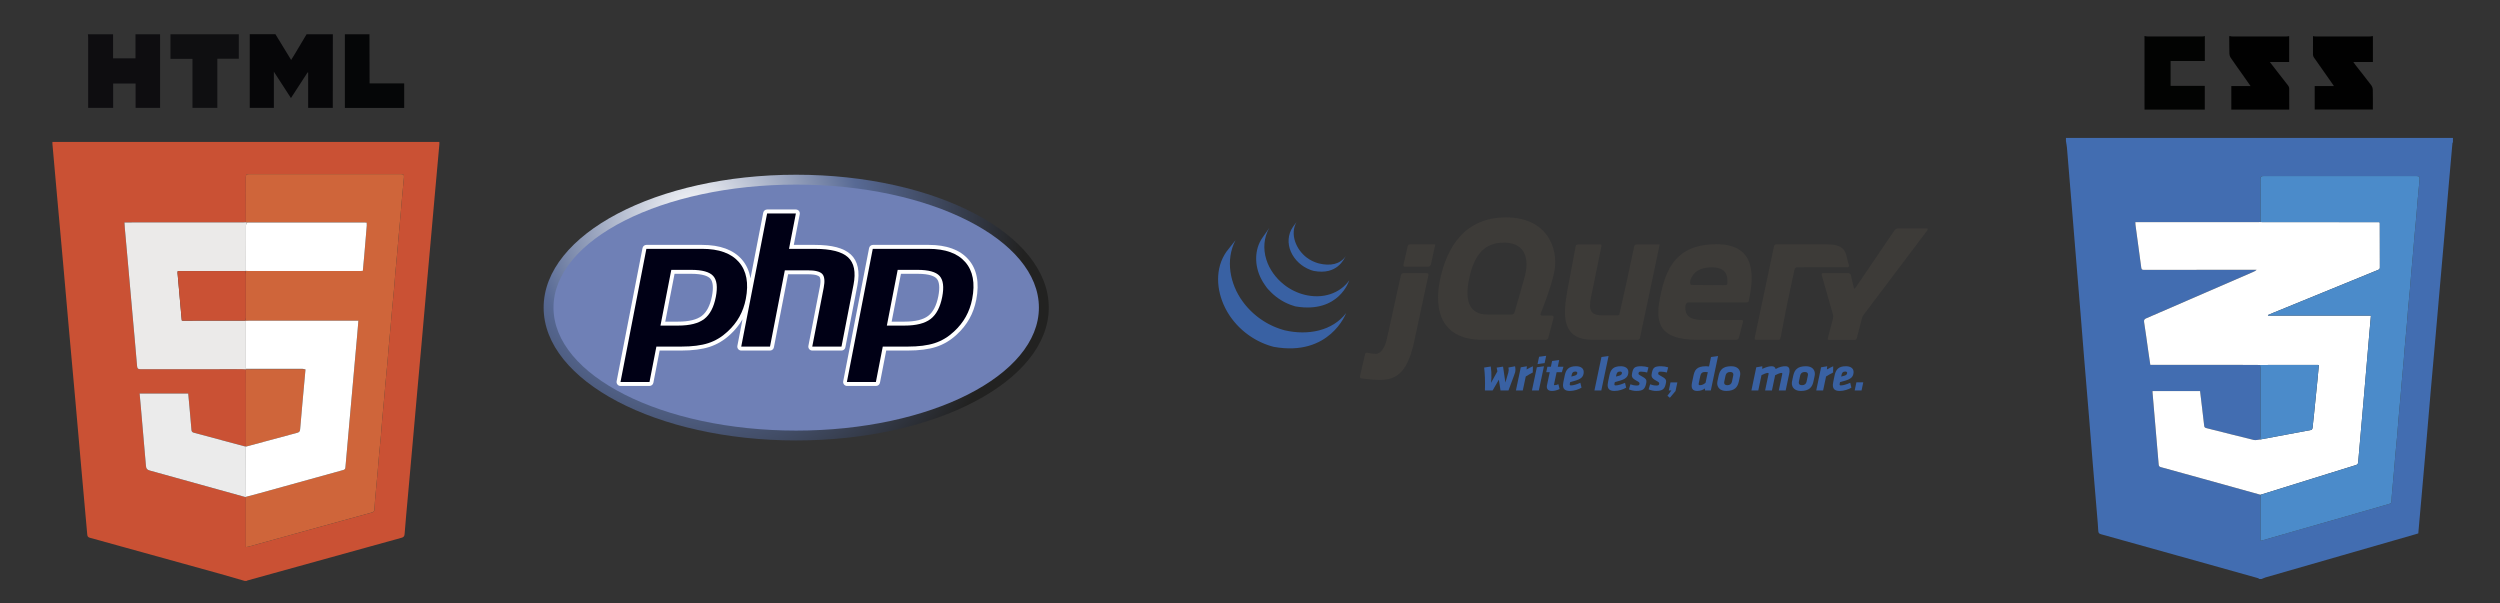 <svg version="1.1" id="Ebene_1" xmlns="http://www.w3.org/2000/svg" xmlns:xlink="http://www.w3.org/1999/xlink" x="0px" y="0px"
	 width="760px" height="183.333px" viewBox="0 0 760 183.333" enable-background="new 0 0 760 183.333" xml:space="preserve">
<rect x="0" y="0" width="760" height="183.333" fill="#333333" stroke="none"/>
<g>
	
		<radialGradient id="SVGID_1_" cx="-2093.581" cy="-3269.067" r="363.073" gradientTransform="matrix(0.278 0 0 0.278 792.751 975.138)" gradientUnits="userSpaceOnUse">
		<stop  offset="0" style="stop-color:#FFFFFF"/>
		<stop  offset="0.5" style="stop-color:#576994"/>
		<stop  offset="1" style="stop-color:#222221"/>
	</radialGradient>
	<ellipse fill="url(#SVGID_1_)" cx="242.045" cy="93.508" rx="76.781" ry="40.39"/>
	<ellipse fill="#6F80B6" cx="242.045" cy="93.508" rx="73.781" ry="37.391"/>
	<g>
		<path fill="#FFFFFF" d="M256.991,105.594l3.66-18.836c0.826-4.252,0.139-7.423-2.041-9.426c-2.111-1.939-5.696-2.883-10.959-2.883
			h-6.338l1.814-9.332c0.068-0.352-0.024-0.716-0.252-0.992c-0.229-0.276-0.568-0.437-0.927-0.437h-8.747
			c-0.575,0-1.068,0.407-1.178,0.971l-3.887,19.997c-0.354-2.25-1.225-4.185-2.618-5.78c-2.565-2.938-6.624-4.427-12.064-4.427
			H196.5c-0.574,0-1.068,0.407-1.178,0.972l-7.867,40.477c-0.068,0.352,0.024,0.715,0.252,0.991s0.567,0.437,0.926,0.437h8.817
			c0.574,0,1.068-0.407,1.178-0.971l1.903-9.79h6.563c3.445,0,6.338-0.373,8.598-1.109c2.31-0.751,4.436-2.024,6.31-3.779
			c1.514-1.391,2.766-2.948,3.729-4.629l-1.572,8.089c-0.068,0.352,0.023,0.716,0.252,0.992c0.228,0.276,0.567,0.437,0.926,0.437
			h8.748c0.574,0,1.068-0.407,1.178-0.971l4.317-22.219h6.002c2.559,0,3.307,0.51,3.511,0.729c0.185,0.2,0.569,0.904,0.139,3.124
			l-3.48,17.909c-0.068,0.352,0.024,0.716,0.252,0.992s0.567,0.437,0.926,0.437h8.887
			C256.387,106.564,256.881,106.157,256.991,105.594z M216.434,90.03c-0.549,2.823-1.585,4.838-3.077,5.987
			c-1.517,1.168-3.943,1.76-7.211,1.76h-3.908l2.826-14.542h5.052c3.712,0,5.208,0.794,5.808,1.459
			C216.755,85.618,216.932,87.463,216.434,90.03z"/>
		<path fill="#FFFFFF" d="M294.4,78.875c-2.565-2.938-6.625-4.427-12.063-4.427H265.38c-0.574,0-1.067,0.407-1.178,0.972
			l-7.866,40.477c-0.068,0.352,0.023,0.715,0.252,0.991c0.228,0.276,0.566,0.437,0.926,0.437h8.816c0.574,0,1.068-0.407,1.178-0.971
			l1.903-9.79h6.563c3.444,0,6.337-0.373,8.597-1.109c2.311-0.751,4.436-2.024,6.31-3.779c1.563-1.436,2.85-3.049,3.824-4.792
			c0.973-1.741,1.672-3.685,2.079-5.776C297.787,85.95,296.985,81.834,294.4,78.875z M285.255,90.03
			c-0.549,2.823-1.585,4.838-3.077,5.987c-1.518,1.168-3.943,1.76-7.211,1.76h-3.908l2.826-14.542h5.052
			c3.712,0,5.207,0.794,5.808,1.459C285.578,85.618,285.753,87.463,285.255,90.03z"/>
	</g>
	<g>
		<path fill="#000015" d="M210.116,82.037c3.351,0,5.583,0.618,6.699,1.854c1.115,1.237,1.381,3.361,0.797,6.369
			c-0.609,3.133-1.783,5.369-3.523,6.709c-1.74,1.339-4.388,2.009-7.942,2.009h-5.363l3.292-16.941H210.116z M188.632,116.125h8.817
			l2.092-10.761h7.552c3.333,0,6.074-0.349,8.227-1.05c2.152-0.699,4.108-1.874,5.869-3.521c1.478-1.357,2.673-2.855,3.588-4.494
			c0.915-1.637,1.564-3.444,1.948-5.421c0.934-4.798,0.229-8.536-2.109-11.212c-2.339-2.678-6.06-4.017-11.161-4.017H196.5
			L188.632,116.125z"/>
		<path fill="#000015" d="M233.202,64.888h8.747l-2.091,10.761h7.793c4.903,0,8.286,0.856,10.147,2.565
			c1.861,1.711,2.419,4.482,1.675,8.315l-3.66,18.835h-8.887l3.48-17.909c0.396-2.037,0.25-3.427-0.438-4.168
			c-0.688-0.74-2.151-1.111-4.39-1.111h-6.991l-4.506,23.189h-8.748L233.202,64.888z"/>
		<path fill="#000015" d="M278.937,82.037c3.35,0,5.583,0.618,6.699,1.854c1.115,1.237,1.381,3.361,0.797,6.369
			c-0.609,3.133-1.783,5.369-3.523,6.709c-1.74,1.339-4.388,2.009-7.942,2.009h-5.363l3.292-16.941H278.937z M257.454,116.125h8.817
			l2.092-10.761h7.552c3.333,0,6.074-0.349,8.227-1.05c2.152-0.699,4.108-1.874,5.869-3.521c1.477-1.357,2.673-2.855,3.588-4.494
			c0.915-1.637,1.564-3.444,1.948-5.421c0.934-4.798,0.229-8.536-2.109-11.212c-2.339-2.678-6.06-4.017-11.161-4.017h-16.955
			L257.454,116.125z"/>
	</g>
</g>
<g>
	<g>
		<g>
			<path fill="#3961A3" d="M453.387,114.906c-0.017,0.474-0.049,0.963-0.11,1.481l1.929-3.498l-0.213-1.14l1.938-0.296l0.706,4.846
				l0.89-3.039c0.071-0.297,0.107-0.518,0.116-0.74c0.007-0.223-0.014-0.46-0.092-0.785l2.028-0.386
				c0.074,0.414,0.122,0.771,0.108,1.141c-0.017,0.489-0.14,1.022-0.479,1.822l-1.634,4.388h-2.416l-0.508-3.274l-1.893,3.274
				h-2.341c0.091-3.053-0.02-4.965-0.231-6.965l2.012-0.313C453.351,112.535,453.431,113.646,453.387,114.906z"/>
			<path fill="#3961A3" d="M465.965,113.232c-0.937,0.503-1.283,0.696-2.131,1.215l-0.904,4.253h-2.089l1.475-7.039l1.849-0.312
				l-0.079,0.978c0.711-0.415,1.285-0.712,1.916-0.978L465.965,113.232z"/>
			<path fill="#3961A3" d="M467.205,111.645l2.159-0.296l-1.561,7.351h-2.089L467.205,111.645z M467.88,108.459l2.159-0.297
				l-0.478,2.224l-2.146,0.297L467.88,108.459z"/>
			<path fill="#3961A3" d="M473.212,113.158l-0.763,3.601c-0.018,0.074-0.035,0.148-0.036,0.192
				c-0.003,0.104,0.055,0.148,0.202,0.148c0.356,0,0.761-0.148,1.137-0.297l0.363,1.453c-0.604,0.325-1.473,0.593-2.316,0.593
				c-1.053,0-1.598-0.504-1.567-1.363c0.003-0.104,0.021-0.208,0.04-0.312l0.852-4.016h-1.066l0.354-1.675h1.067l0.356-1.734
				l2.158-0.297l-0.426,2.031h1.719l-0.474,1.675H473.212z"/>
			<path fill="#3961A3" d="M475.7,114.061c0.353-1.66,1.132-2.727,3.413-2.727c1.363,0,2.38,0.593,2.338,1.808
				c-0.05,1.408-0.798,2.061-2.595,2.593c-0.884,0.268-0.898,0.268-1.526,0.43l-0.106,0.505c-0.054,0.267-0.033,0.504,0.353,0.504
				c0.756,0,1.865-0.371,2.858-0.8l0.348,1.48c-0.894,0.549-2.287,0.994-3.561,0.994c-1.497,0-2.111-0.651-2.068-1.883
				c0.009-0.266,0.05-0.563,0.119-0.874L475.7,114.061z M479.502,113.365c0.009-0.253-0.207-0.415-0.593-0.415
				c-0.756,0-0.993,0.43-1.117,1.022l-0.106,0.504c0.358-0.09,0.522-0.118,0.957-0.252
				C479.211,114.061,479.487,113.794,479.502,113.365z"/>
			<path fill="#3961A3" d="M486.842,108.534l2.159-0.297l-2.203,10.463h-2.089L486.842,108.534z"/>
			<path fill="#3961A3" d="M489.271,114.061c0.354-1.66,1.133-2.727,3.414-2.727c1.363,0,2.38,0.593,2.337,1.808
				c-0.049,1.408-0.797,2.061-2.594,2.593c-0.884,0.268-0.898,0.268-1.526,0.43l-0.106,0.505c-0.055,0.267-0.033,0.504,0.353,0.504
				c0.756,0,1.865-0.371,2.858-0.8l0.348,1.48c-0.894,0.549-2.287,0.994-3.561,0.994c-1.497,0-2.111-0.651-2.068-1.883
				c0.009-0.266,0.05-0.563,0.119-0.874L489.271,114.061z M493.073,113.365c0.009-0.253-0.207-0.415-0.593-0.415
				c-0.756,0-0.993,0.43-1.117,1.022l-0.106,0.504c0.358-0.09,0.522-0.118,0.957-0.252
				C492.782,114.061,493.058,113.794,493.073,113.365z"/>
			<path fill="#3961A3" d="M495.194,118.374l0.454-1.541c0.541,0.192,1.157,0.37,1.943,0.37c0.695,0,0.747-0.207,0.818-0.549
				c0.07-0.325-0.131-0.503-0.931-0.933c-1.482-0.801-1.523-1.335-1.293-2.415c0.335-1.557,0.81-1.972,2.811-1.972
				c0.681,0,1.55,0.148,2.136,0.341l-0.396,1.57c-0.528-0.147-1.309-0.267-1.813-0.267c-0.622,0-0.714,0.074-0.802,0.459
				c-0.07,0.342,0.001,0.416,0.684,0.786c1.629,0.889,1.87,1.201,1.623,2.341c-0.354,1.632-0.85,2.283-3.014,2.283
				C496.748,118.848,495.822,118.655,495.194,118.374z"/>
			<path fill="#3961A3" d="M501.181,118.374l0.454-1.541c0.541,0.192,1.157,0.37,1.943,0.37c0.696,0,0.747-0.207,0.818-0.549
				c0.07-0.325-0.131-0.503-0.931-0.933c-1.482-0.801-1.523-1.335-1.293-2.415c0.336-1.557,0.81-1.972,2.811-1.972
				c0.681,0,1.55,0.148,2.136,0.341l-0.396,1.57c-0.527-0.147-1.309-0.267-1.813-0.267c-0.622,0-0.714,0.074-0.802,0.459
				c-0.07,0.342,0.001,0.416,0.684,0.786c1.629,0.889,1.87,1.201,1.623,2.341c-0.354,1.632-0.85,2.283-3.014,2.283
				C502.734,118.848,501.809,118.655,501.181,118.374z"/>
			<path fill="#3961A3" d="M506.905,120.315l1.198-1.615h-0.785l0.515-2.461h2.089l-0.565,2.639l-1.717,2.045L506.905,120.315z"/>
			<path fill="#3961A3" d="M518.326,118.7l-0.037-0.623c-0.534,0.43-1.286,0.771-2.324,0.771c-1.57,0-1.922-0.948-1.584-2.564
				l0.408-1.941c0.356-1.719,0.847-3.008,3.884-3.008c0.222,0,0.68,0.029,0.871,0.074l0.604-2.875l2.143-0.297L520.09,118.7H518.326
				z M516.417,116.536c-0.088,0.386,0.01,0.563,0.38,0.563c0.741,0,1.287-0.386,1.7-0.741l0.675-3.216
				c-0.235-0.044-0.516-0.059-0.813-0.059c-1.082,0-1.324,0.577-1.481,1.274L516.417,116.536z"/>
			<path fill="#3961A3" d="M522.034,116.432c0.006-0.163,0.027-0.341,0.063-0.504l0.355-1.675c0.39-1.853,1.332-2.919,3.851-2.919
				c1.941,0,2.775,1.111,2.731,2.4c-0.006,0.163-0.027,0.342-0.063,0.519l-0.354,1.675c-0.373,1.733-1.244,2.92-3.866,2.92
				C522.914,118.848,521.988,117.751,522.034,116.432z M526.938,113.898c0.019-0.533-0.297-0.814-0.979-0.814
				c-0.786,0-1.26,0.399-1.401,1.11l-0.374,1.794c-0.02,0.104-0.037,0.208-0.04,0.296c-0.019,0.519,0.297,0.815,0.979,0.815
				c0.801,0,1.258-0.399,1.402-1.111l0.374-1.794C526.917,114.09,526.936,113.987,526.938,113.898z"/>
			<path fill="#3961A3" d="M541.788,113.794c0.019-0.089,0.036-0.163,0.037-0.223c0.006-0.147-0.066-0.207-0.273-0.207
				c-0.386,0-1.303,0.385-1.905,0.696l-0.978,4.639h-2.074l1.03-4.905c0.018-0.089,0.036-0.163,0.037-0.223
				c0.006-0.147-0.066-0.207-0.273-0.207c-0.386,0-1.318,0.385-1.892,0.682l-0.977,4.653h-2.089l1.476-7.039l1.848-0.312l-0.043,0.8
				c1.146-0.534,2.044-0.814,2.874-0.814c0.71,0,1.07,0.311,1.215,0.845c1.118-0.639,2.119-0.845,2.948-0.845
				c0.963,0,1.3,0.549,1.268,1.467c-0.009,0.252-0.034,0.533-0.103,0.83l-1.066,5.068h-2.09L541.788,113.794z"/>
			<path fill="#3961A3" d="M544.718,116.432c0.006-0.163,0.026-0.341,0.063-0.504l0.354-1.675c0.391-1.853,1.332-2.919,3.852-2.919
				c1.94,0,2.775,1.111,2.73,2.4c-0.006,0.163-0.027,0.342-0.063,0.519l-0.354,1.675c-0.372,1.733-1.243,2.92-3.865,2.92
				C545.597,118.848,544.672,117.751,544.718,116.432z M549.621,113.898c0.02-0.533-0.296-0.814-0.979-0.814
				c-0.785,0-1.259,0.399-1.401,1.11l-0.374,1.794c-0.019,0.104-0.037,0.208-0.04,0.296c-0.018,0.519,0.298,0.815,0.979,0.815
				c0.8,0,1.258-0.399,1.401-1.111l0.374-1.794C549.601,114.09,549.618,113.987,549.621,113.898z"/>
			<path fill="#3961A3" d="M557.261,113.232c-0.937,0.503-1.283,0.696-2.131,1.215l-0.904,4.253h-2.089l1.476-7.039l1.848-0.312
				l-0.079,0.978c0.711-0.415,1.285-0.712,1.916-0.978L557.261,113.232z"/>
			<path fill="#3961A3" d="M557.736,114.061c0.354-1.66,1.132-2.727,3.414-2.727c1.362,0,2.379,0.593,2.337,1.808
				c-0.05,1.408-0.798,2.061-2.596,2.593c-0.883,0.268-0.897,0.268-1.525,0.43l-0.106,0.505c-0.054,0.267-0.033,0.504,0.353,0.504
				c0.756,0,1.865-0.371,2.858-0.8l0.348,1.48c-0.894,0.549-2.286,0.994-3.561,0.994c-1.497,0-2.111-0.651-2.068-1.883
				c0.01-0.266,0.05-0.563,0.12-0.874L557.736,114.061z M561.538,113.365c0.01-0.253-0.207-0.415-0.593-0.415
				c-0.756,0-0.993,0.43-1.117,1.022l-0.106,0.504c0.359-0.09,0.522-0.118,0.957-0.252
				C561.248,114.061,561.523,113.794,561.538,113.365z"/>
			<path fill="#3961A3" d="M564.342,116.239h2.089l-0.516,2.461h-2.089L564.342,116.239z"/>
		</g>
	</g>
	<path fill="#3961A3" d="M372.833,76.512c-3.532,5.074-3.094,11.675-0.393,17.067c0.061,0.132,0.13,0.256,0.196,0.383
		c0.038,0.083,0.081,0.165,0.128,0.246c0.02,0.045,0.052,0.094,0.077,0.137c0.044,0.089,0.09,0.17,0.136,0.254
		c0.087,0.146,0.174,0.294,0.26,0.439c0.049,0.081,0.096,0.162,0.151,0.243c0.092,0.156,0.199,0.312,0.295,0.467
		c0.043,0.066,0.084,0.132,0.13,0.197c0.139,0.211,0.278,0.419,0.431,0.625c0,0.006,0.006,0.011,0.012,0.014
		c0.022,0.034,0.048,0.067,0.072,0.1c0.13,0.179,0.26,0.352,0.396,0.523c0.046,0.063,0.098,0.128,0.145,0.189
		c0.124,0.151,0.246,0.302,0.367,0.45c0.046,0.054,0.093,0.11,0.142,0.165c0.162,0.195,0.333,0.389,0.507,0.581
		c0,0.002,0.005,0.006,0.008,0.01c0.005,0.008,0.011,0.016,0.023,0.022c0.167,0.184,0.338,0.364,0.512,0.544
		c0.055,0.055,0.11,0.108,0.171,0.167c0.133,0.134,0.266,0.27,0.407,0.402c0.059,0.056,0.116,0.108,0.171,0.162
		c0.185,0.174,0.37,0.348,0.563,0.514c0.003,0.003,0.006,0.005,0.008,0.007c0.032,0.028,0.067,0.056,0.096,0.083
		c0.17,0.146,0.342,0.291,0.515,0.434c0.069,0.059,0.139,0.113,0.208,0.169c0.146,0.115,0.289,0.224,0.435,0.335
		c0.075,0.056,0.149,0.114,0.229,0.174c0.156,0.116,0.318,0.23,0.477,0.344c0.058,0.042,0.116,0.084,0.178,0.122
		c0.014,0.014,0.031,0.025,0.045,0.036c0.159,0.104,0.311,0.206,0.467,0.31c0.069,0.044,0.136,0.087,0.202,0.132
		c0.242,0.155,0.486,0.304,0.726,0.449c0.069,0.036,0.139,0.074,0.205,0.113c0.18,0.104,0.362,0.207,0.547,0.306
		c0.102,0.056,0.203,0.106,0.308,0.157c0.124,0.068,0.254,0.138,0.387,0.206c0.032,0.012,0.063,0.024,0.093,0.04
		c0.055,0.025,0.107,0.053,0.159,0.078c0.202,0.1,0.411,0.193,0.625,0.289c0.041,0.02,0.083,0.036,0.127,0.059
		c0.24,0.104,0.479,0.203,0.727,0.3c0.058,0.022,0.115,0.049,0.176,0.068c0.223,0.087,0.454,0.173,0.683,0.254
		c0.029,0.013,0.055,0.021,0.085,0.031c0.254,0.087,0.505,0.169,0.763,0.249c0.061,0.017,0.122,0.039,0.186,0.055
		c0.263,0.079,0.518,0.173,0.786,0.223c17.075,3.112,22.036-10.261,22.036-10.261c-4.168,5.425-11.565,6.858-18.57,5.264
		c-0.26-0.059-0.518-0.142-0.781-0.22c-0.061-0.018-0.13-0.037-0.191-0.059c-0.254-0.077-0.506-0.16-0.751-0.243
		c-0.035-0.013-0.073-0.024-0.107-0.04c-0.223-0.076-0.442-0.16-0.662-0.245c-0.062-0.026-0.125-0.048-0.186-0.07
		c-0.243-0.096-0.483-0.199-0.718-0.302c-0.051-0.019-0.096-0.041-0.145-0.061c-0.205-0.094-0.401-0.187-0.602-0.282
		c-0.061-0.025-0.115-0.056-0.176-0.086c-0.157-0.073-0.313-0.155-0.466-0.236c-0.107-0.056-0.212-0.105-0.313-0.162
		c-0.188-0.101-0.376-0.208-0.564-0.313c-0.058-0.039-0.121-0.072-0.188-0.108c-0.242-0.145-0.488-0.294-0.729-0.447
		c-0.069-0.043-0.133-0.086-0.196-0.132c-0.177-0.11-0.35-0.229-0.521-0.344c-0.055-0.039-0.11-0.08-0.169-0.12
		c-0.165-0.115-0.326-0.232-0.491-0.354c-0.069-0.055-0.141-0.108-0.217-0.164c-0.147-0.114-0.295-0.227-0.442-0.346
		c-0.063-0.053-0.13-0.106-0.194-0.157c-0.19-0.153-0.37-0.308-0.552-0.467c-0.018-0.018-0.044-0.034-0.064-0.05
		c-0.193-0.174-0.387-0.351-0.578-0.528c-0.058-0.055-0.106-0.105-0.165-0.157c-0.138-0.136-0.277-0.27-0.413-0.407
		c-0.058-0.058-0.11-0.11-0.165-0.166c-0.174-0.175-0.344-0.355-0.512-0.541c-0.01-0.007-0.018-0.015-0.026-0.025
		c-0.177-0.193-0.347-0.391-0.518-0.59c-0.047-0.054-0.09-0.108-0.136-0.161c-0.124-0.152-0.249-0.308-0.376-0.462
		c-0.04-0.059-0.087-0.114-0.134-0.173c-0.147-0.19-0.289-0.379-0.431-0.574c-3.888-5.304-5.291-12.624-2.181-18.63"/>
	<path fill="#3961A3" d="M383.797,72.234c-2.561,3.674-2.418,8.593-0.426,12.48c0.33,0.65,0.706,1.283,1.129,1.883
		c0.381,0.55,0.804,1.201,1.315,1.642c0.18,0.204,0.374,0.401,0.573,0.598c0.049,0.049,0.099,0.098,0.15,0.149
		c0.19,0.183,0.384,0.364,0.584,0.54c0.006,0.008,0.018,0.015,0.023,0.022c0.002,0.002,0.005,0.004,0.005,0.004
		c0.223,0.196,0.449,0.384,0.683,0.565c0.056,0.039,0.104,0.083,0.159,0.122c0.231,0.181,0.47,0.354,0.709,0.524
		c0.009,0.003,0.015,0.009,0.026,0.014c0.104,0.074,0.214,0.145,0.327,0.216c0.049,0.032,0.101,0.07,0.15,0.101
		c0.176,0.114,0.35,0.221,0.529,0.326c0.026,0.014,0.052,0.027,0.077,0.041c0.151,0.091,0.311,0.181,0.47,0.262
		c0.054,0.033,0.109,0.06,0.165,0.09c0.109,0.055,0.219,0.112,0.326,0.169c0.014,0.008,0.035,0.016,0.052,0.023
		c0.226,0.111,0.454,0.214,0.68,0.316c0.056,0.022,0.102,0.04,0.153,0.063c0.186,0.079,0.373,0.158,0.559,0.229
		c0.084,0.028,0.162,0.061,0.24,0.089c0.171,0.061,0.345,0.119,0.515,0.175c0.084,0.028,0.159,0.052,0.234,0.076
		c0.243,0.077,0.489,0.176,0.746,0.215c13.18,2.186,16.228-7.966,16.228-7.966c-2.744,3.956-8.059,5.838-13.729,4.366
		c-0.254-0.065-0.502-0.138-0.746-0.217c-0.078-0.021-0.146-0.045-0.223-0.071c-0.176-0.056-0.353-0.115-0.523-0.179
		c-0.078-0.029-0.159-0.059-0.236-0.089c-0.188-0.073-0.377-0.146-0.559-0.228c-0.056-0.021-0.107-0.04-0.151-0.063
		c-0.233-0.102-0.465-0.209-0.69-0.317c-0.116-0.06-0.229-0.118-0.345-0.178c-0.069-0.035-0.136-0.068-0.196-0.101
		c-0.153-0.079-0.296-0.163-0.44-0.249c-0.033-0.018-0.068-0.036-0.104-0.056c-0.177-0.107-0.358-0.214-0.526-0.325
		c-0.058-0.033-0.107-0.071-0.162-0.106c-0.115-0.073-0.229-0.146-0.348-0.227c-0.239-0.167-0.475-0.342-0.708-0.52
		c-0.056-0.045-0.106-0.085-0.16-0.129c-2.486-1.958-4.454-4.636-5.385-7.669c-0.984-3.149-0.767-6.687,0.929-9.554"/>
	<path fill="#3961A3" d="M393.013,69.04c-1.51,2.216-1.654,4.968-0.613,7.412c1.105,2.599,3.363,4.636,5.996,5.6
		c0.107,0.043,0.215,0.077,0.324,0.115c0.049,0.014,0.096,0.03,0.147,0.045c0.153,0.049,0.307,0.106,0.466,0.137
		c7.28,1.406,9.253-3.735,9.783-4.492c-1.733,2.491-4.641,3.088-8.207,2.222c-0.28-0.068-0.587-0.17-0.859-0.268
		c-0.347-0.123-0.69-0.266-1.026-0.424c-0.628-0.305-1.235-0.672-1.797-1.098c-3.193-2.421-5.172-7.039-3.09-10.801"/>
	<path fill="#3D3B38" d="M561.715,79.42l0.286,1.206c0.081,0.345-0.139,0.624-0.492,0.624"/>
	<path fill="#3D3B38" d="M538.747,77.349c-0.072,0.333-0.159,0.756-0.217,1.036l-2.52,11.792l2.649-12.423L538.747,77.349z"/>
	<polygon fill="#3D3B38" points="463.268,85.239 461.877,90.167 463.268,85.241 	"/>
	<path fill="#3D3B38" d="M562.001,80.626l-0.726-3.071c-0.573-2.221-2.196-3.271-5.843-3.271h-15.34
		c-0.354,0-0.706,0.159-0.778,0.504l-5.82,27.601c-0.075,0.349-0.098,0.597-0.058,0.77c0.041,0.179,0.724,0.146,1.073,0.146h5.313
		c0.355,0,1.001,0.025,1.188-0.051c0.197-0.08,0.284-0.606,0.356-0.955l1.877-9.676l2.294-10.736
		c0.075-0.344,0.423-0.626,0.775-0.626l15.194-0.011C561.859,81.25,562.082,80.97,562.001,80.626"/>
	<path fill="#3D3B38" d="M583.616,69.438c-0.355,0.004-6.739,0-6.739,0c-0.353,0-0.807,0.379-1.003,0.67L564.046,87.51
		c-0.202,0.292-0.431,0.282-0.509-0.062l-0.874-3.814c-0.075-0.346-0.428-0.628-0.786-0.628h-7.603c-0.35,0-0.561,0.293-0.469,0.634
		l3.408,11.948c0.099,0.342,0.106,0.9,0.02,1.242l-1.589,6.052c-0.084,0.344,0.133,0.446,0.492,0.446h7.506
		c0.353,0,0.717-0.101,0.804-0.446l1.59-6.136c0.087-0.343,0.332-0.808,0.543-1.093l19.305-25.601
		c0.217-0.28,0.186-0.616-0.167-0.616L583.616,69.438z"/>
	<path fill="#3D3B38" d="M504.464,74.307h-6.861c-0.35,0-0.708,0.123-0.778,0.471l-2.267,10.61l-2.26,10.161
		c-0.072,0.345-0.422,0.32-0.775,0.32h-4.509c-4.461,0-3.946-2.818-3.029-7.043c0.012-0.041,2.861-14.048,2.861-14.048
		c0.063-0.346-0.168-0.471-0.518-0.471h-6.538c-0.353,0-0.703,0.125-0.771,0.471l-2.63,14.039c-1.312,7.59-1.352,14.27,7.451,14.489
		c0.145,0.006,13.899,0,13.899,0c0.355,0,0.705-0.116,0.78-0.459l2.985-14.078l2.974-14.137
		C504.479,74.631,504.584,74.307,504.464,74.307z"/>
	<path fill="#3D3B38" d="M436.124,74.284h-7.356c-0.353,0-0.709,0.083-0.786,0.431l-1.328,5.743
		c-0.075,0.34,0.151,0.611,0.507,0.611h7.043c0.355,0,0.708-0.32,0.784-0.663l1.278-5.787
		C436.266,74.619,436.367,74.284,436.124,74.284z"/>
	<path fill="#3D3B38" d="M426.683,83.006c-0.351,0-0.709,0.279-0.784,0.625l-0.992,4.381l-2.213,10.117c0,0-1.178,5.378-1.29,5.716
		c0,0-0.991,3.883-3.36,3.727c-1.102-0.073-2.361-0.325-2.361-0.325h-0.003c-0.662-0.2-0.709,0.487-0.79,0.831l-1.46,6.303
		c-0.084,0.345,0.142,0.655,0.491,0.659c0,0,3.168,0.447,5.404,0.447h0.367c5.524,0,8.443-3.249,10.309-12.068l2.187-10.21
		l2.051-9.5c0.076-0.346-0.133-0.667-0.485-0.667"/>
	<path fill="#3D3B38" d="M521.825,74.242c-12.374,0-15.327,7.647-16.971,15.228c-1.644,7.729-1.503,13.838,11.3,13.838h0.463
		c5.079,0,11.25,0,11.25,0c0.347-0.006,0.694-0.323,0.764-0.667l1.259-4.903c0.073-0.347-0.162-0.449-0.512-0.449h-11.516
		c-4.171,0-5.664-1.285-5.519-4.17c-0.003-0.328,0.373-1.164,0.726-1.164h17.737c0.779-0.005,0.805-0.46,0.805-0.46
		C533.417,83.345,533.535,74.242,521.825,74.242 M525.087,86.384c0,0.384-1.211,0.311-1.211,0.311l-9.646-0.069
		c-0.333,0-0.428-0.468-0.451-0.802c-0.001-0.012,0.024-0.4,0.052-0.497c0.746-2.587,2.971-4.064,6.497-4.064
		c3.969,0,4.816,1.969,4.816,4.15"/>
	<path fill="#3D3B38" d="M468.348,95.332c0,0,3.465-8.418,4.252-13.284c1.076-6.513-2.182-15.954-14.775-15.954
		c-12.519,0-17.951,9.015-20.031,18.815c-2.071,9.873,0.641,18.468,13.09,18.399l19.003-0.012c0.351-0.002,0.716-0.285,0.805-0.622
		l1.603-6.101c0.087-0.343-0.131-0.623-0.486-0.625l-1.53-0.011l-1.529-0.007c-0.302-0.003-0.476-0.198-0.435-0.457
		C468.318,95.427,468.324,95.38,468.348,95.332 M461.81,90.167l-1.426,4.874c-0.098,0.343-0.501,0.571-0.854,0.571h-7.356
		c-5.582,0-6.938-4.314-5.582-10.752c1.362-6.581,4.062-10.652,9.551-11.064c7.507-0.566,9.043,4.734,7.224,10.829L461.81,90.167z"
		/>
</g>
<path fill-rule="evenodd" clip-rule="evenodd" fill="#CA5134" d="M74.426,176.609c-2.463-0.711-4.921-1.443-7.391-2.131
	c-13.234-3.676-26.471-7.344-39.711-10.998c-0.569-0.158-0.75-0.406-0.802-1.004c-0.617-7.143-1.278-14.281-1.916-21.42
	c-0.583-6.535-1.141-13.07-1.724-19.605c-0.638-7.141-1.296-14.279-1.933-21.419c-0.58-6.508-1.14-13.016-1.719-19.522
	c-0.637-7.141-1.289-14.279-1.93-21.419c-0.457-5.102-0.909-10.202-1.361-15.302c-0.016-0.19-0.002-0.383-0.002-0.639
	c39.192,0,78.369,0,117.616,0c0.008,0.179,0.043,0.391,0.025,0.599c-0.47,5.238-0.947,10.476-1.417,15.713
	c-0.411,4.576-0.813,9.154-1.221,13.73c-0.481,5.376-0.967,10.751-1.447,16.128c-0.466,5.238-0.923,10.477-1.39,15.717
	c-0.473,5.293-0.955,10.583-1.428,15.878c-0.411,4.576-0.813,9.152-1.222,13.729c-0.478,5.35-0.958,10.699-1.437,16.047
	c-0.348,3.887-0.725,7.773-1.018,11.664c-0.055,0.727-0.325,0.963-0.964,1.139c-15.583,4.305-31.162,8.629-46.741,12.949
	c-0.128,0.035-0.247,0.109-0.37,0.166C74.758,176.609,74.592,176.609,74.426,176.609z M74.765,135.699
	c-0.163-0.01-0.334,0.01-0.488-0.033c-5.124-1.377-10.245-2.768-15.373-4.133c-0.485-0.129-0.659-0.369-0.697-0.842
	c-0.176-2.18-0.374-4.357-0.569-6.535c-0.135-1.506-0.276-3.014-0.416-4.523c-4.945,0-9.811,0-14.778,0
	c0.131,1.445,0.261,2.842,0.384,4.24c0.521,5.926,1.053,11.852,1.542,17.781c0.065,0.803,0.339,1.162,1.146,1.385
	c9.751,2.68,19.49,5.4,29.234,8.111c0,5.027,0,10.057,0,15.156c0.335-0.047,0.525-0.051,0.702-0.1
	c4.647-1.287,9.292-2.582,13.938-3.871c4.833-1.34,9.666-2.678,14.5-4.014c3.055-0.844,6.107-1.695,9.165-2.523
	c0.57-0.154,0.762-0.441,0.783-1.051c0.054-1.512,0.204-3.02,0.337-4.525c0.203-2.301,0.432-4.598,0.637-6.898
	c0.131-1.479,0.231-2.963,0.366-4.441c0.201-2.189,0.432-4.375,0.629-6.564c0.136-1.508,0.228-3.018,0.359-4.525
	c0.205-2.328,0.43-4.652,0.64-6.98c0.126-1.396,0.234-2.795,0.362-4.193c0.207-2.242,0.431-4.486,0.634-6.73
	c0.13-1.451,0.227-2.906,0.357-4.359c0.207-2.326,0.43-4.652,0.641-6.979c0.125-1.396,0.231-2.797,0.361-4.193
	c0.206-2.217,0.434-4.432,0.634-6.646c0.134-1.48,0.227-2.965,0.357-4.443c0.206-2.329,0.432-4.653,0.643-6.98
	c0.126-1.397,0.234-2.796,0.359-4.193c0.209-2.327,0.431-4.652,0.637-6.979c0.13-1.452,0.236-2.906,0.367-4.359
	c0.206-2.3,0.406-4.6,0.641-6.896c0.077-0.749-0.203-0.921-0.926-0.92c-15.4,0.021-30.801,0.021-46.201,0
	c-0.729-0.001-0.937,0.185-0.932,0.923c0.035,4.57,0.018,9.141,0.018,13.711c-0.357,0.017-0.717,0.045-1.075,0.045
	c-11.604,0.003-23.209,0.002-34.813,0.002c-0.324,0-0.649,0-1.044,0c0.037,0.597,0.056,1.091,0.1,1.581
	c0.363,4.052,0.732,8.103,1.092,12.154c0.414,4.633,0.815,9.264,1.229,13.893c0.477,5.35,0.978,10.693,1.418,16.045
	c0.063,0.761,0.292,0.947,1.031,0.945c10.331-0.023,20.661-0.016,30.99-0.014c0.358,0,0.717,0.035,1.074,0.055
	C74.763,120.085,74.764,127.894,74.765,135.699z"/>
<path fill-rule="evenodd" clip-rule="evenodd" fill="#060608" d="M101.185,10.407c-0.006,7.146-0.012,14.292-0.018,21.438
	c0,0.299,0,0.6,0,0.947c-2.504,0-4.955,0-7.485,0c0-3.572,0-7.149,0-10.725c-0.057-0.021-0.112-0.04-0.17-0.06
	c-1.666,2.568-3.333,5.137-5.063,7.801c-1.742-2.685-3.413-5.263-5.197-8.016c0,3.792,0,7.373,0,11.003c-2.456,0-4.851,0-7.33,0
	c0-7.458,0-14.922,0-22.388c2.604,0,5.207,0,7.811,0c1.577,2.582,3.153,5.163,4.777,7.824c0.393-0.64,0.757-1.216,1.108-1.803
	c1.199-2.005,2.392-4.014,3.589-6.021C95.866,10.407,98.525,10.407,101.185,10.407z"/>
<path fill-rule="evenodd" clip-rule="evenodd" fill="#0E0D10" d="M48.665,10.407c0,7.446,0,14.893,0,22.387c-2.479,0-4.93,0-7.447,0
	c0-2.438,0-4.89,0-7.392c-2.292,0-4.519,0-6.816,0c0,2.422,0,4.872,0,7.381c-2.545,0-5.023,0-7.602,0c0-0.305,0-0.63,0-0.954
	c0-6.841,0.002-13.682-0.002-20.521c0-0.301-0.046-0.601-0.07-0.901c2.548,0,5.096,0,7.646,0c0,2.431,0,4.86,0,7.324
	c2.289,0,4.516,0,6.813,0c0-2.462,0-4.892,0-7.324C43.678,10.407,46.171,10.407,48.665,10.407z"/>
<path fill-rule="evenodd" clip-rule="evenodd" fill="#0F0F11" d="M72.598,10.407c0,2.458,0,4.917,0,7.451c-2.169,0-4.312,0-6.528,0
	c0,5.012,0,9.949,0,14.934c-2.546,0-5.019,0-7.559,0c0-4.949,0-9.887,0-14.89c-2.212,0-4.359,0-6.689,0c0-2.541,0-5.017,0-7.495
	C58.749,10.407,65.672,10.407,72.598,10.407z"/>
<path fill-rule="evenodd" clip-rule="evenodd" fill="#050607" d="M112.32,10.407c0.011,4.624,0.022,9.249,0.034,13.873
	c0,0.329,0,0.658,0,1.064c3.517,0,6.991,0,10.521,0c0,2.524,0,4.97,0,7.457c-5.987,0-11.958,0-18.034,0c0-7.462,0-14.927,0-22.394
	C107.333,10.407,109.827,10.407,112.32,10.407z"/>
<path fill-rule="evenodd" clip-rule="evenodd" fill="#CF653A" d="M74.759,67.574c0-4.57,0.017-9.141-0.018-13.711
	c-0.005-0.738,0.203-0.925,0.932-0.923c15.4,0.021,30.801,0.021,46.201,0c0.723-0.001,1.003,0.171,0.926,0.92
	c-0.235,2.296-0.436,4.597-0.641,6.896c-0.13,1.453-0.236,2.907-0.367,4.359c-0.206,2.327-0.427,4.652-0.637,6.979
	c-0.125,1.397-0.233,2.796-0.359,4.193c-0.21,2.327-0.437,4.651-0.643,6.98c-0.13,1.479-0.223,2.963-0.357,4.443
	c-0.2,2.215-0.428,4.43-0.634,6.646c-0.129,1.396-0.235,2.797-0.361,4.193c-0.211,2.326-0.435,4.652-0.641,6.979
	c-0.13,1.453-0.227,2.908-0.357,4.359c-0.204,2.244-0.428,4.488-0.634,6.73c-0.128,1.398-0.236,2.797-0.362,4.193
	c-0.21,2.328-0.436,4.652-0.64,6.98c-0.131,1.508-0.224,3.018-0.359,4.525c-0.198,2.189-0.428,4.375-0.629,6.564
	c-0.135,1.479-0.235,2.963-0.366,4.441c-0.206,2.301-0.434,4.598-0.637,6.898c-0.133,1.506-0.283,3.014-0.337,4.525
	c-0.021,0.609-0.213,0.896-0.783,1.051c-3.058,0.828-6.11,1.68-9.165,2.523c-4.834,1.336-9.667,2.674-14.5,4.014
	c-4.645,1.289-9.29,2.584-13.938,3.871c-0.176,0.049-0.367,0.053-0.702,0.1c0-5.1,0-10.129,0-15.156
	c0.002-0.039,0.007-0.08,0.014-0.119c1.28-0.336,2.563-0.658,3.84-1.01c8.543-2.365,17.085-4.74,25.63-7.1
	c0.432-0.121,0.724-0.227,0.771-0.777c0.529-6.172,1.089-12.344,1.639-18.514c0.663-7.41,1.326-14.82,1.986-22.232
	c0.114-1.281,0.214-2.563,0.327-3.912c-0.382,0-0.681,0-0.982,0c-10.795,0-21.591,0-32.386,0.002c-0.275,0-0.552,0.018-0.828,0.029
	c-0.051-0.021-0.105-0.041-0.158-0.063c0.053-0.293,0.15-0.588,0.151-0.881c0.009-4.43,0.01-8.859,0-13.287
	c0-0.295-0.1-0.588-0.154-0.881c0.054-0.02,0.109-0.039,0.163-0.059c0.167,0.01,0.331,0.027,0.496,0.027
	c11.485,0.002,22.97,0.002,34.455,0c0.187,0,0.374-0.023,0.594-0.037c0.151-1.636,0.306-3.228,0.443-4.822
	c0.256-2.975,0.502-5.95,0.752-8.926c-0.006-0.304-0.012-0.608-0.018-0.913c-0.246-0.019-0.493-0.054-0.74-0.054
	c-11.671-0.002-23.342-0.002-35.013,0c-0.22,0-0.44,0.022-0.661,0.035C74.965,67.63,74.862,67.603,74.759,67.574z"/>
<path fill-rule="evenodd" clip-rule="evenodd" fill="#EBEAE9" d="M74.601,97.455c0.053,0.021,0.107,0.041,0.158,0.063
	c0.001,4.832,0.001,9.662,0.001,14.597c0.431,0,0.754,0,1.078,0c5.368,0,10.736-0.004,16.104,0.006
	c0.308,0.002,0.617,0.117,0.925,0.182c-0.33-0.023-0.66-0.064-0.989-0.064c-3.851-0.006-7.701-0.01-11.552-0.002
	c-1.854,0.002-3.708,0.027-5.563,0.043c-0.357-0.02-0.716-0.055-1.074-0.055c-10.33-0.002-20.66-0.01-30.99,0.014
	c-0.739,0.002-0.967-0.184-1.031-0.945c-0.44-5.352-0.941-10.695-1.418-16.045c-0.413-4.629-0.815-9.26-1.229-13.893
	c-0.36-4.051-0.729-8.102-1.092-12.154c-0.043-0.49-0.063-0.984-0.1-1.581c0.395,0,0.72,0,1.044,0
	c11.604,0,23.208,0.001,34.813-0.002c0.357,0,0.717-0.028,1.075-0.045c0.103,0.029,0.206,0.057,0.309,0.085
	c-0.103,0.287-0.296,0.574-0.297,0.862c-0.018,4.609-0.012,9.219-0.011,13.827c-0.053,0.02-0.108,0.039-0.163,0.059
	c-6.818,0-13.635-0.002-20.452-0.002c-0.056,0.043-0.112,0.088-0.169,0.131c0,0.191-0.015,0.387,0.002,0.578
	c0.361,4.1,0.727,8.201,1.093,12.303c0.06,0.676,0.13,1.354,0.19,1.994c0.156,0.041,0.209,0.066,0.262,0.066
	C61.883,97.471,68.241,97.463,74.601,97.455z"/>
<path fill-rule="evenodd" clip-rule="evenodd" fill="#EBEBEB" d="M74.763,151.031c-0.007,0.039-0.012,0.08-0.014,0.119
	c-9.744-2.711-19.483-5.432-29.234-8.111c-0.806-0.223-1.08-0.582-1.146-1.385c-0.489-5.93-1.022-11.855-1.542-17.781
	c-0.123-1.398-0.252-2.795-0.384-4.24c4.967,0,9.833,0,14.778,0c0.14,1.51,0.281,3.018,0.416,4.523
	c0.195,2.178,0.393,4.355,0.569,6.535c0.039,0.473,0.212,0.713,0.697,0.842c5.128,1.365,10.249,2.756,15.373,4.133
	c0.154,0.043,0.325,0.023,0.488,0.033l-0.017,0.072C74.752,140.857,74.758,145.945,74.763,151.031z"/>
<path fill-rule="evenodd" clip-rule="evenodd" fill="#CF653A" d="M74.761,112.279c1.855-0.016,3.709-0.041,5.563-0.043
	c3.851-0.008,7.701-0.004,11.552,0.002c0.329,0,0.659,0.041,0.989,0.064c-0.069,0.771-0.138,1.543-0.208,2.313
	c-0.478,5.285-0.977,10.568-1.416,15.857c-0.056,0.676-0.269,0.93-0.905,1.1c-5.203,1.379-10.394,2.795-15.589,4.199l0.017-0.072
	C74.764,127.894,74.763,120.085,74.761,112.279z"/>
<path fill-rule="evenodd" clip-rule="evenodd" fill="#FFFFFF" d="M74.748,135.771c5.195-1.404,10.386-2.82,15.589-4.199
	c0.637-0.17,0.849-0.424,0.905-1.1c0.439-5.289,0.938-10.572,1.416-15.857c0.07-0.77,0.139-1.541,0.208-2.313
	c-0.308-0.064-0.617-0.18-0.925-0.182c-5.368-0.01-10.735-0.006-16.104-0.006c-0.323,0-0.646,0-1.078,0
	c0-4.935,0-9.765-0.001-14.597c0.276-0.012,0.553-0.029,0.828-0.029c10.795-0.002,21.591-0.002,32.386-0.002c0.301,0,0.6,0,0.982,0
	c-0.113,1.35-0.213,2.631-0.327,3.912c-0.66,7.412-1.323,14.822-1.986,22.232c-0.55,6.17-1.109,12.342-1.639,18.514
	c-0.047,0.551-0.339,0.656-0.771,0.777c-8.545,2.359-17.086,4.734-25.63,7.1c-1.276,0.352-2.56,0.674-3.84,1.01
	C74.758,145.945,74.752,140.857,74.748,135.771z"/>
<path fill-rule="evenodd" clip-rule="evenodd" fill="#FFFFFF" d="M74.76,82.348c-0.001-4.608-0.007-9.217,0.011-13.827
	c0.001-0.288,0.194-0.575,0.297-0.862c0.22-0.013,0.441-0.035,0.661-0.035c11.671-0.002,23.342-0.002,35.013,0
	c0.247,0,0.494,0.035,0.74,0.054c0.005,0.305,0.012,0.609,0.018,0.913c-0.25,2.976-0.496,5.951-0.752,8.926
	c-0.137,1.594-0.292,3.186-0.443,4.822c-0.22,0.014-0.407,0.037-0.594,0.037c-11.484,0.002-22.969,0.002-34.455,0
	C75.09,82.375,74.926,82.357,74.76,82.348z"/>
<path fill-rule="evenodd" clip-rule="evenodd" fill="#CA5134" d="M54.145,82.404c6.817,0,13.634,0.002,20.452,0.002
	c0.054,0.293,0.154,0.586,0.154,0.881c0.01,4.428,0.009,8.857,0,13.287c0,0.293-0.098,0.588-0.151,0.881
	c-6.359,0.008-12.718,0.016-19.078,0.021c-0.053,0-0.106-0.025-0.262-0.066c-0.06-0.641-0.13-1.318-0.19-1.994
	c-0.366-4.102-0.732-8.203-1.093-12.303c-0.017-0.191-0.002-0.387-0.001-0.578C54.033,82.492,54.089,82.447,54.145,82.404z"/>
<path fill-rule="evenodd" clip-rule="evenodd" fill="#EBEAE9" d="M111.499,68.59c-0.006-0.304-0.013-0.608-0.018-0.913
	C111.487,67.982,111.493,68.287,111.499,68.59z"/>
<path fill-rule="evenodd" clip-rule="evenodd" fill="#CF653A" d="M54.145,82.404c-0.056,0.043-0.112,0.088-0.168,0.131
	C54.033,82.492,54.089,82.447,54.145,82.404z"/>
<g>
	<path fill-rule="evenodd" clip-rule="evenodd" fill="#426DB1" d="M687.52,176.025c-0.214,0-0.429,0-0.645,0
		c-0.172-0.1-0.335-0.242-0.521-0.294c-8.1-2.274-16.2-4.538-24.301-6.805c-7.79-2.181-15.579-4.368-23.376-6.526
		c-0.605-0.169-0.777-0.438-0.805-1.043c-0.072-1.579-0.223-3.156-0.354-4.732c-0.461-5.532-0.936-11.063-1.39-16.596
		c-0.354-4.304-0.678-8.609-1.032-12.912c-0.508-6.203-1.037-12.402-1.547-18.604c-0.351-4.275-0.68-8.555-1.028-12.832
		c-0.578-7.083-1.165-14.167-1.744-21.249c-0.335-4.09-0.664-8.181-0.999-12.27c-0.473-5.773-0.944-11.547-1.429-17.319
		c-0.056-0.651-0.198-1.294-0.301-1.941c0-0.322,0-0.645,0-0.967c39.218,0,78.435,0,117.652,0c0,0.429,0,0.86,0,1.289
		c-0.056,0.111-0.151,0.216-0.161,0.333c-0.375,4.166-0.748,8.335-1.108,12.504c-0.453,5.239-0.889,10.479-1.345,15.717
		c-0.524,6.039-1.063,12.077-1.594,18.117c-0.395,4.49-0.781,8.98-1.176,13.471c-0.452,5.131-0.918,10.261-1.365,15.392
		c-0.456,5.238-0.889,10.478-1.345,15.717c-0.527,6.066-1.067,12.132-1.604,18.196c-0.277,3.15-0.56,6.301-0.843,9.487
		c-0.231,0.071-0.459,0.146-0.689,0.213c-15.243,4.386-30.487,8.771-45.73,13.164C688.32,175.654,687.926,175.86,687.52,176.025z
		 M687.196,150.413c0,4.636,0,9.272,0,13.916c0.184,0,0.267,0.019,0.339-0.004c5.886-1.687,11.771-3.378,17.656-5.066
		c4.139-1.187,8.277-2.366,12.414-3.558c2.904-0.835,5.801-1.696,8.709-2.515c0.545-0.153,0.706-0.423,0.707-0.969
		c0.002-0.853,0.093-1.707,0.167-2.557c0.202-2.313,0.419-4.622,0.622-6.935c0.124-1.41,0.225-2.82,0.353-4.229
		c0.198-2.179,0.418-4.354,0.613-6.533c0.13-1.461,0.221-2.927,0.347-4.391c0.2-2.312,0.417-4.622,0.621-6.934
		c0.125-1.409,0.228-2.819,0.353-4.229c0.199-2.231,0.417-4.461,0.614-6.691c0.128-1.464,0.221-2.93,0.349-4.392
		c0.198-2.258,0.419-4.515,0.618-6.772c0.129-1.463,0.225-2.929,0.355-4.391c0.195-2.178,0.416-4.354,0.61-6.532
		c0.13-1.462,0.224-2.929,0.351-4.391c0.199-2.285,0.417-4.569,0.617-6.854c0.127-1.436,0.228-2.875,0.355-4.311
		c0.197-2.179,0.416-4.353,0.611-6.532c0.13-1.462,0.223-2.928,0.351-4.391c0.198-2.231,0.397-4.463,0.626-6.691
		c0.077-0.745-0.181-0.945-0.926-0.943c-15.498,0.021-30.995,0.02-46.494,0c-0.718,0-0.962,0.16-0.955,0.927
		c0.035,4.351,0.013,8.703,0.011,13.054c-0.32,0.011-0.644,0.033-0.964,0.033c-12.034,0.001-24.067,0.001-36.101,0.001
		c-0.316,0-0.632,0-0.989,0c0.017,0.325,0.011,0.563,0.042,0.796c0.591,4.361,1.193,8.72,1.768,13.083
		c0.07,0.541,0.324,0.626,0.796,0.626c9.992-0.015,19.983-0.018,29.976-0.024c1.43,0,2.859,0.002,4.289,0.002
		c-0.371,0.351-0.773,0.532-1.179,0.708c-10.779,4.678-21.559,9.359-32.344,14.024c-0.57,0.246-0.792,0.489-0.682,1.179
		c0.46,2.862,0.832,5.737,1.242,8.606c0.206,1.452,0.426,2.901,0.646,4.39c0.4,0,0.721,0,1.039,0c8.998,0,17.996-0.001,26.995,0.001
		c1.772,0,3.544,0.016,5.317,0.024c0.052,0.311,0.149,0.622,0.149,0.931c0.008,6.935,0.008,13.867,0,20.801
		c0,0.312-0.1,0.622-0.153,0.932c-0.632,0.055-1.305,0.276-1.89,0.135c-4.823-1.171-9.626-2.414-14.442-3.612
		c-0.448-0.111-0.596-0.308-0.643-0.749c-0.177-1.707-0.396-3.41-0.598-5.116c-0.216-1.804-0.432-3.607-0.646-5.393
		c-4.874,0-9.662,0-14.46,0c0,0.171-0.009,0.277,0,0.384c0.63,7.328,1.269,14.655,1.877,21.985c0.043,0.525,0.281,0.662,0.712,0.78
		c4.063,1.111,8.121,2.237,12.18,3.363C675.153,147.064,681.175,148.74,687.196,150.413z"/>
	<path fill-rule="evenodd" clip-rule="evenodd" fill="#010101" d="M721.365,10.991c0,2.602,0,5.2,0,7.86c-1.951,0-3.847,0-5.953,0
		c0.282,0.396,0.457,0.666,0.654,0.917c1.603,2.047,3.227,4.077,4.795,6.15c0.278,0.368,0.456,0.903,0.468,1.366
		c0.051,1.984,0.021,3.971,0.021,6.021c-5.896,0-11.759,0-17.677,0c0-2.343,0-4.713,0-7.133c1.889,0,3.786,0,5.846,0
		c-0.411-0.598-0.743-1.092-1.088-1.582c-1.661-2.363-3.331-4.723-4.985-7.096c-0.156-0.224-0.296-0.521-0.3-0.786
		c-0.018-1.905,0-3.812,0.007-5.718c0.055,0,0.108,0,0.162,0c0.278,0.053,0.555,0.153,0.834,0.154
		c5.353,0.008,10.707,0.008,16.061,0c0.278-0.001,0.556-0.101,0.833-0.154C721.15,10.991,721.258,10.991,721.365,10.991z"/>
	<path fill-rule="evenodd" clip-rule="evenodd" fill="#010101" d="M695.901,10.991c0,2.602,0,5.202,0,7.865
		c-1.889,0-3.784,0-5.871,0c0.843,1.089,1.583,2.05,2.329,3.006c1.071,1.373,2.154,2.735,3.21,4.121
		c0.182,0.236,0.341,0.561,0.344,0.847c0.028,2.147,0.017,4.293,0.017,6.486c-5.872,0-11.714,0-17.612,0c0-2.352,0-4.726,0-7.156
		c1.896,0,3.79,0,5.854,0c-0.979-1.397-1.874-2.676-2.773-3.953c-1.097-1.553-2.215-3.088-3.275-4.661
		c-0.233-0.348-0.37-0.824-0.384-1.246c-0.052-1.769-0.038-3.54-0.051-5.31c0.107,0,0.215,0,0.323,0
		c0.276,0.053,0.554,0.153,0.832,0.154c5.354,0.008,10.709,0.008,16.063,0c0.278-0.001,0.556-0.101,0.832-0.154
		C695.793,10.991,695.847,10.991,695.901,10.991z"/>
	<path fill-rule="evenodd" clip-rule="evenodd" fill="#020302" d="M670.275,10.991c0,2.495,0,4.989,0,7.548
		c-3.451,0-6.902,0-10.414,0c0,2.542,0,5.023,0,7.57c3.438,0,6.889,0,10.394,0c0,2.436,0,4.808,0,7.219c-6.063,0-12.123,0-18.319,0
		c0-0.293,0-0.601,0-0.909c0-6.876,0-13.751-0.001-20.627c0-0.268-0.021-0.534-0.031-0.801c0.106,0,0.214,0,0.321,0
		c0.277,0.053,0.555,0.153,0.833,0.154c5.407,0.008,10.815,0.008,16.224,0c0.277-0.001,0.555-0.101,0.833-0.154
		C670.168,10.991,670.221,10.991,670.275,10.991z"/>
	<path fill-rule="evenodd" clip-rule="evenodd" fill="#101111" d="M670.114,10.991c-0.278,0.053-0.556,0.153-0.833,0.154
		c-5.408,0.008-10.816,0.008-16.224,0c-0.278-0.001-0.556-0.101-0.833-0.154C658.188,10.991,664.15,10.991,670.114,10.991z"/>
	<path fill-rule="evenodd" clip-rule="evenodd" fill="#101111" d="M695.738,10.991c-0.276,0.053-0.554,0.153-0.832,0.154
		c-5.354,0.008-10.708,0.008-16.063,0c-0.278-0.001-0.556-0.101-0.832-0.154C683.921,10.991,689.83,10.991,695.738,10.991z"/>
	<path fill-rule="evenodd" clip-rule="evenodd" fill="#101111" d="M721.042,10.991c-0.277,0.053-0.555,0.153-0.833,0.154
		c-5.354,0.008-10.708,0.008-16.061,0c-0.279-0.001-0.556-0.101-0.834-0.154C709.225,10.991,715.133,10.991,721.042,10.991z"/>
	<path fill-rule="evenodd" clip-rule="evenodd" fill="#FFFFFF" d="M687.043,110.953c-1.773-0.009-3.545-0.024-5.317-0.024
		c-8.999-0.002-17.997-0.001-26.995-0.001c-0.318,0-0.639,0-1.039,0c-0.221-1.488-0.44-2.938-0.646-4.39
		c-0.41-2.869-0.782-5.744-1.242-8.606c-0.11-0.689,0.111-0.933,0.682-1.179c10.785-4.665,21.564-9.347,32.344-14.024
		c0.405-0.176,0.808-0.357,1.179-0.708c-1.43,0-2.859-0.002-4.289-0.002c-9.992,0.007-19.983,0.01-29.976,0.024
		c-0.472,0-0.726-0.085-0.796-0.626c-0.574-4.363-1.177-8.723-1.768-13.083c-0.031-0.233-0.025-0.471-0.042-0.796
		c0.357,0,0.673,0,0.989,0c12.033,0,24.066,0,36.101-0.001c0.32,0,0.644-0.021,0.964-0.033c0.321,0.01,0.644,0.031,0.964,0.031
		c11.439,0.001,22.881,0.001,34.321,0.001c0.311,0,0.619,0,0.916,0c0.038,0.194,0.066,0.27,0.066,0.346
		c0.002,4.485-0.005,8.971,0.018,13.456c0.002,0.507-0.281,0.609-0.644,0.758c-10.604,4.334-21.206,8.675-31.807,13.014
		c-0.528,0.216-1.053,0.44-1.578,0.662c0.017,0.059,0.032,0.117,0.049,0.176c10.4,0,20.803,0,31.263,0
		c-0.172,1.923-0.343,3.765-0.501,5.607c-0.506,5.882-1,11.764-1.514,17.645c-0.618,7.11-1.258,14.219-1.865,21.33
		c-0.043,0.525-0.24,0.721-0.72,0.866c-2.722,0.824-5.431,1.685-8.145,2.531c-6.94,2.162-13.879,4.325-20.818,6.486
		c-6.021-1.673-12.043-3.349-18.066-5.02c-4.059-1.126-8.117-2.252-12.18-3.363c-0.431-0.118-0.669-0.255-0.712-0.78
		c-0.608-7.33-1.247-14.657-1.877-21.985c-0.009-0.106,0-0.213,0-0.384c4.798,0,9.586,0,14.46,0c0.214,1.785,0.43,3.589,0.646,5.393
		c0.202,1.706,0.421,3.409,0.598,5.116c0.047,0.441,0.194,0.638,0.643,0.749c4.816,1.198,9.619,2.441,14.442,3.612
		c0.585,0.142,1.258-0.08,1.89-0.135c5.191-0.965,10.382-1.926,15.567-2.916c0.168-0.031,0.374-0.344,0.4-0.545
		c0.18-1.437,0.317-2.878,0.464-4.318c0.357-3.52,0.717-7.039,1.067-10.561c0.143-1.427,0.266-2.853,0.396-4.279
		c-0.185-0.036-0.263-0.064-0.339-0.064C698.744,110.938,692.894,110.946,687.043,110.953z"/>
	<path fill-rule="evenodd" clip-rule="evenodd" fill="#4B8BCA" d="M687.196,150.413c6.939-2.161,13.878-4.324,20.818-6.486
		c2.714-0.847,5.423-1.707,8.145-2.531c0.479-0.146,0.677-0.341,0.72-0.866c0.607-7.111,1.247-14.22,1.865-21.33
		c0.514-5.881,1.008-11.763,1.514-17.645c0.158-1.843,0.329-3.685,0.501-5.607c-10.46,0-20.862,0-31.263,0
		c-0.017-0.059-0.032-0.117-0.049-0.176c0.525-0.222,1.05-0.446,1.578-0.662c10.601-4.339,21.202-8.68,31.807-13.014
		c0.362-0.148,0.646-0.251,0.644-0.758c-0.022-4.485-0.016-8.971-0.018-13.456c0-0.076-0.028-0.152-0.066-0.346
		c-0.297,0-0.605,0-0.916,0c-11.44,0-22.882,0-34.321-0.001c-0.32,0-0.643-0.021-0.964-0.031c0.002-4.351,0.024-8.703-0.011-13.054
		c-0.007-0.767,0.237-0.927,0.955-0.927c15.499,0.019,30.996,0.021,46.494,0c0.745-0.002,1.003,0.198,0.926,0.943
		c-0.229,2.228-0.428,4.459-0.626,6.691c-0.128,1.462-0.221,2.928-0.351,4.391c-0.195,2.179-0.414,4.353-0.611,6.532
		c-0.128,1.436-0.229,2.875-0.355,4.311c-0.2,2.284-0.418,4.568-0.617,6.854c-0.127,1.462-0.221,2.929-0.351,4.391
		c-0.194,2.178-0.415,4.354-0.61,6.532c-0.131,1.462-0.227,2.928-0.355,4.391c-0.199,2.258-0.42,4.515-0.618,6.772
		c-0.128,1.462-0.221,2.928-0.349,4.392c-0.197,2.23-0.415,4.46-0.614,6.691c-0.125,1.41-0.228,2.82-0.353,4.229
		c-0.204,2.312-0.421,4.622-0.621,6.934c-0.126,1.464-0.217,2.93-0.347,4.391c-0.195,2.179-0.415,4.354-0.613,6.533
		c-0.128,1.408-0.229,2.818-0.353,4.229c-0.203,2.313-0.42,4.621-0.622,6.935c-0.074,0.85-0.165,1.704-0.167,2.557
		c-0.001,0.546-0.162,0.815-0.707,0.969c-2.908,0.818-5.805,1.68-8.709,2.515c-4.137,1.191-8.275,2.371-12.414,3.558
		c-5.886,1.688-11.771,3.38-17.656,5.066c-0.072,0.022-0.155,0.004-0.339,0.004C687.196,159.685,687.196,155.048,687.196,150.413z"
		/>
	<path fill-rule="evenodd" clip-rule="evenodd" fill="#4B8BCA" d="M687.043,110.953c5.851-0.007,11.701-0.015,17.553-0.021
		c0.076,0,0.154,0.028,0.339,0.064c-0.131,1.427-0.254,2.853-0.396,4.279c-0.351,3.521-0.71,7.041-1.067,10.561
		c-0.146,1.44-0.284,2.882-0.464,4.318c-0.026,0.201-0.232,0.514-0.4,0.545c-5.186,0.99-10.376,1.951-15.567,2.916
		c0.054-0.31,0.153-0.62,0.153-0.932c0.008-6.934,0.008-13.866,0-20.801C687.192,111.575,687.095,111.263,687.043,110.953z"/>
</g>
</svg>

